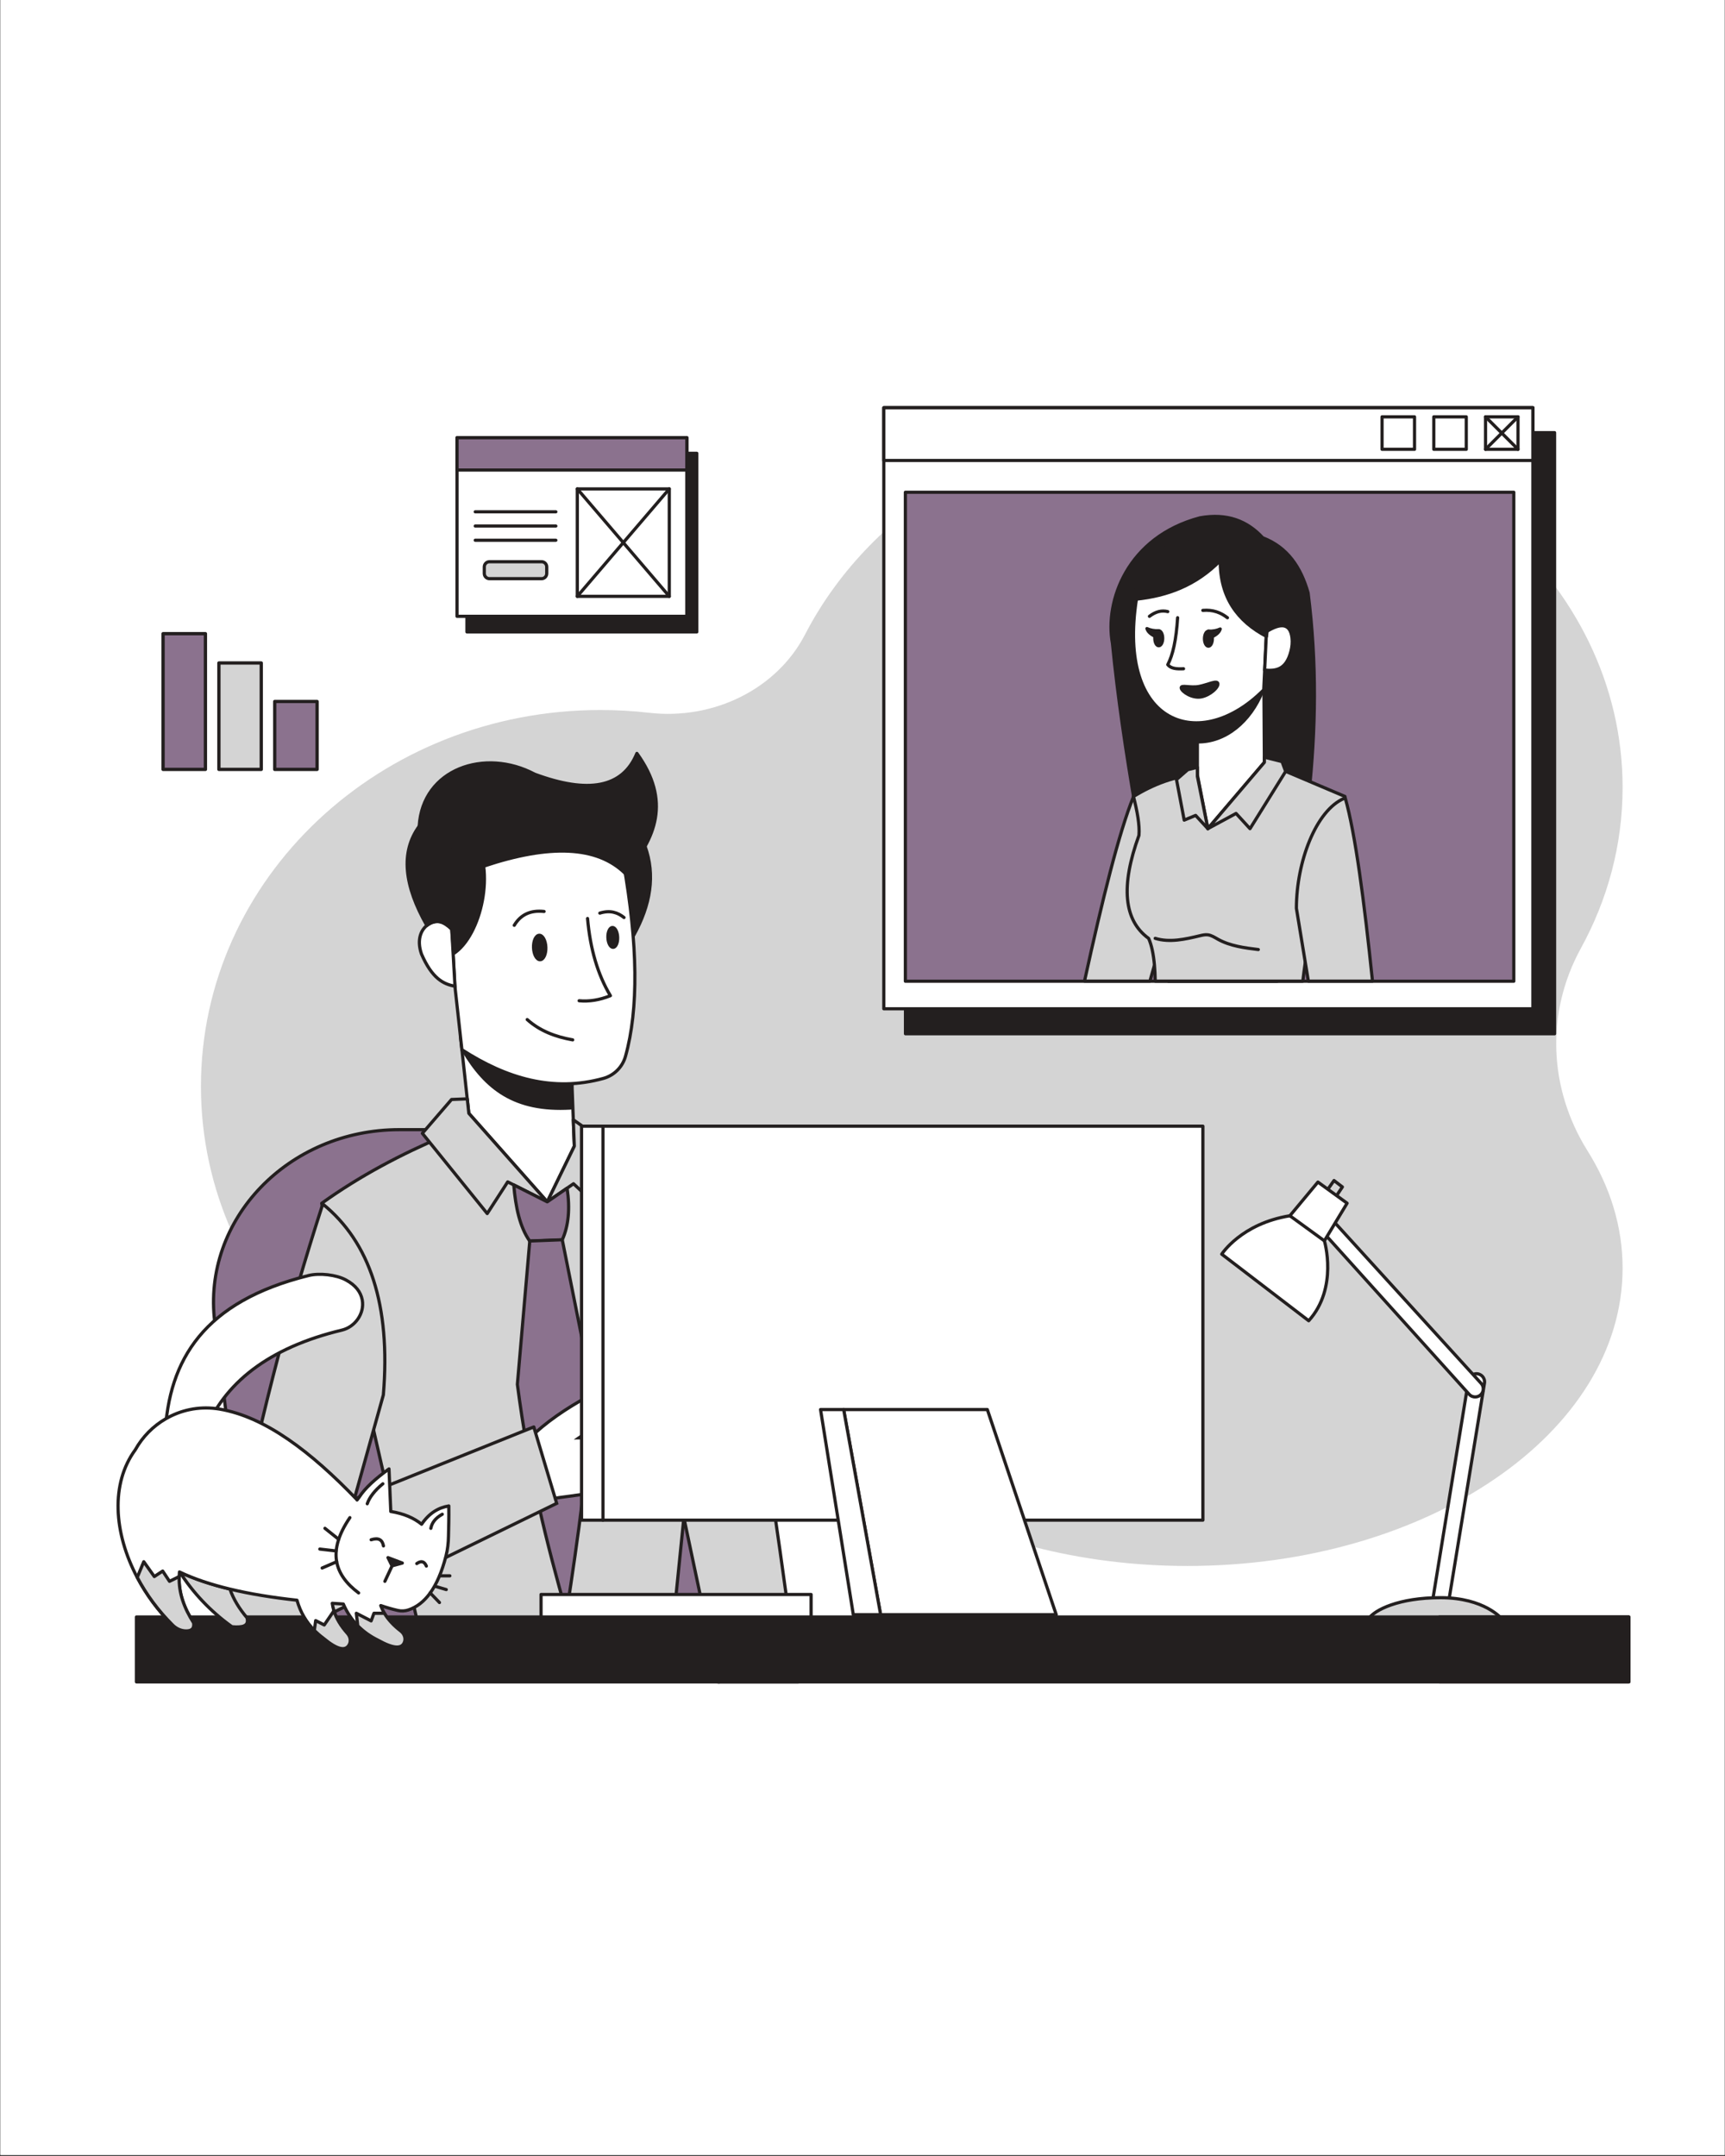 <svg version="1.0" preserveAspectRatio="xMidYMid meet" height="1350" viewBox="0 0 810 1012.5" zoomAndPan="magnify" width="1080" xmlns:xlink="http://www.w3.org/1999/xlink" xmlns="http://www.w3.org/2000/svg"><rect x="0" y="0" width="810" height="1012.5" fill="#333333" stroke="none"/><defs><clipPath id="949fc72002"><path clip-rule="nonzero" d="M 0.199 0 L 809.801 0 L 809.801 1012 L 0.199 1012 Z M 0.199 0"></path></clipPath></defs><g clip-path="url(#949fc72002)"><path fill-rule="nonzero" fill-opacity="1" d="M 0.199 0 L 809.801 0 L 809.801 1012 L 0.199 1012 Z M 0.199 0" fill="#ffffff"></path><path fill-rule="nonzero" fill-opacity="1" d="M 0.199 0 L 809.801 0 L 809.801 1012 L 0.199 1012 Z M 0.199 0" fill="#ffffff"></path></g><path fill-rule="nonzero" fill-opacity="1" d="M 761.918 595.543 C 761.918 672.793 670.43 735.406 557.578 735.406 C 506.633 735.406 460.039 722.648 424.254 701.539 C 392.828 683.008 354.652 676.961 318.039 683.691 C 306.352 685.84 294.277 686.965 281.922 686.965 C 178.332 686.965 94.355 607.824 94.355 510.199 C 94.355 412.578 178.332 333.438 281.922 333.438 C 289.676 333.438 297.316 333.879 304.824 334.742 C 335.289 338.234 364.879 323.434 378.039 297.945 C 409.477 237.059 479.648 194.672 561.168 194.672 C 672.043 194.672 761.918 273.07 761.918 369.781 C 761.918 396.84 754.883 422.469 742.32 445.344 C 725.742 475.527 727.113 511.176 745.469 540.48 C 756.059 557.379 761.918 575.992 761.918 595.543 Z M 761.918 595.543" fill="#d4d4d4"></path><path stroke-miterlimit="4" stroke-opacity="1" stroke-width="2" stroke="#231f1f" d="M 163.911 -34.572 C 163.911 -34.572 158.722 132.28 158.722 132.28 C 158.722 132.28 157.451 172.93 157.451 172.93 C 157.451 172.93 -122.461 150.407 -122.461 150.407 C -122.461 150.407 -135.142 132.282 -135.142 132.282 C -135.142 132.282 -158.23 -52.302 -158.23 -52.302 C -166.268 -116.543 -112.251 -172.929 -42.659 -172.931 C -42.659 -172.931 19.288 -172.929 19.288 -172.929 C 100.839 -172.929 166.27 -110.328 163.911 -34.572 Z M 163.911 -34.572" stroke-linejoin="round" fill-rule="nonzero" fill="#8b728e" fill-opacity="1" transform="matrix(0.75, -0, 0, 0.75, 219.521, 660.208)" stroke-linecap="round"></path><path stroke-miterlimit="4" stroke-opacity="1" stroke-width="2" stroke="#231f1f" d="M 47.154 152.391 C 47.154 152.391 -2.615 152.391 -2.615 152.391 C -2.615 152.391 -11.214 111.739 -11.214 111.739 C -11.214 111.739 -45.196 -48.938 -45.196 -48.938 C -47.155 -91.912 -31.027 -140.95 -4.976 -152.39 C 10.354 -106.428 25.954 -2.13 41.604 111.74 C 43.452 125.179 45.306 138.759 47.154 152.391 Z M 47.154 152.391" stroke-linejoin="round" fill-rule="nonzero" fill="#d4d4d4" fill-opacity="1" transform="matrix(0.75, -0, 0, 0.75, 339.4, 675.591)" stroke-linecap="round"></path><path stroke-miterlimit="4" stroke-opacity="1" stroke-width="2" stroke="#231f1f" d="M 123.557 -124.182 C 99.901 -137.493 76.803 -148.981 54.824 -156.868 C 54.824 -156.868 -47.111 -161.22 -47.111 -161.22 C -73.673 -149.931 -99.38 -136.475 -123.555 -119.12 C -123.555 -119.12 -60.926 154.778 -60.926 154.778 C 7.607 161.221 62.222 159.701 96.251 146.396 C 96.251 146.396 123.557 -124.182 123.557 -124.182 Z M 123.557 -124.182" stroke-linejoin="round" fill-rule="nonzero" fill="#d4d4d4" fill-opacity="1" transform="matrix(0.75, -0, 0, 0.75, 243.733, 654.429)" stroke-linecap="round"></path><path stroke-miterlimit="10" stroke-opacity="1" stroke-width="2" stroke="#231f1f" d="M -35.585 -51.25 C -35.585 -51.25 -30.489 -4.19 -30.489 -4.19 C -30.489 -4.19 18.627 51.25 18.627 51.25 C 18.627 51.25 35.582 16.401 35.582 16.401 C 35.582 16.401 33.827 -29.127 33.827 -29.127 C 33.827 -29.127 -35.585 -51.25 -35.585 -51.25 Z M -35.585 -51.25" stroke-linejoin="miter" fill-rule="nonzero" fill="#ffffff" fill-opacity="1" transform="matrix(0.75, -0, 0, 0.75, 243.005, 525.989)" stroke-linecap="butt"></path><path stroke-miterlimit="4" stroke-opacity="1" stroke-width="2" stroke="#231f1f" d="M 32.927 0.777 C 32.927 0.777 33.55 16.911 33.55 16.911 C -1.457 18.939 -19.5 4.669 -33.551 -18.938 C -10.745 -4.069 9.811 2.041 32.927 0.777 Z M 32.927 0.777" stroke-linejoin="round" fill-rule="nonzero" fill="#231f1f" fill-opacity="1" transform="matrix(0.75, -0, 0, 0.75, 242.77, 507.67)" stroke-linecap="round"></path><path stroke-miterlimit="4" stroke-opacity="1" stroke-width="2" stroke="#231f1f" d="M 39.112 28.586 C 39.112 28.586 14.336 16.071 14.336 16.071 C 14.336 16.071 1.515 35.908 1.515 35.908 C 1.515 35.908 -39.109 -14.33 -39.109 -14.33 C -39.109 -14.33 -20.821 -35.531 -20.821 -35.531 C -20.821 -35.531 -10.988 -35.91 -10.988 -35.91 C -10.988 -35.91 -10.004 -26.854 -10.004 -26.854 C -10.004 -26.854 39.112 28.586 39.112 28.586 Z M 39.112 28.586" stroke-linejoin="round" fill-rule="nonzero" fill="#d4d4d4" fill-opacity="1" transform="matrix(0.75, -0, 0, 0.75, 227.65, 542.981)" stroke-linecap="round"></path><path stroke-miterlimit="4" stroke-opacity="1" stroke-width="2" stroke="#231f1f" d="M -18.573 22.308 C -18.573 22.308 -2.126 10.966 -2.126 10.966 C -2.126 10.966 17.267 29.097 17.267 29.097 C 17.267 29.097 18.575 -14.472 18.575 -14.472 C 18.575 -14.472 -2.257 -29.096 -2.257 -29.096 C -2.257 -29.096 -1.618 -12.541 -1.618 -12.541 C -1.618 -12.541 -18.573 22.308 -18.573 22.308 Z M -18.573 22.308" stroke-linejoin="round" fill-rule="nonzero" fill="#d4d4d4" fill-opacity="1" transform="matrix(0.75, -0, 0, 0.75, 270.893, 547.682)" stroke-linecap="round"></path><path stroke-miterlimit="4" stroke-opacity="1" stroke-width="2" stroke="#231f1f" d="M 15.73 -15.571 C 17.656 -2.851 16.675 7.961 12.693 16.809 C 12.693 16.809 -7.656 17.593 -7.656 17.593 C -13.876 8.796 -16.506 -3.642 -17.656 -17.597 C -17.656 -17.597 3.311 -7.006 3.311 -7.006 C 3.311 -7.006 15.73 -15.571 15.73 -15.571 Z M 15.73 -15.571" stroke-linejoin="round" fill-rule="nonzero" fill="#8b728e" fill-opacity="1" transform="matrix(0.75, -0, 0, 0.75, 254.491, 569.659)" stroke-linecap="round"></path><path stroke-miterlimit="4" stroke-opacity="1" stroke-width="2" stroke="#231f1f" d="M 4.525 -116.851 C 4.525 -116.851 23.581 -21.568 23.581 -21.568 C 21.006 21.688 14.602 68.757 7.171 116.853 C -5.075 73.757 -16.471 28.697 -23.578 -26.305 C -23.578 -26.305 -15.824 -116.067 -15.824 -116.067 C -15.824 -116.067 4.525 -116.851 4.525 -116.851 Z M 4.525 -116.851" stroke-linejoin="round" fill-rule="nonzero" fill="#8b728e" fill-opacity="1" transform="matrix(0.75, -0, 0, 0.75, 260.626, 669.853)" stroke-linecap="round"></path><path stroke-miterlimit="4" stroke-opacity="1" stroke-width="2" stroke="#231f1f" d="M 51.199 -22.596 C 51.199 -22.596 15.63 104.963 15.63 104.963 C 4.464 142.115 -55.892 123.969 -44.72 86.822 C -28.447 1.386 -8.788 -73.962 13.278 -142.118 C 42.701 -118.186 55.891 -78.863 51.199 -22.596 Z M 51.199 -22.596" stroke-linejoin="round" fill-rule="nonzero" fill="#d4d4d4" fill-opacity="1" transform="matrix(0.75, -0, 0, 0.75, 141.61, 672.021)" stroke-linecap="round"></path><path fill-rule="nonzero" fill-opacity="1" d="M 216.996 492.32 C 216.996 492.32 231.617 506 231.617 506 C 231.617 506 258.043 515.18 258.043 515.18 C 258.043 515.18 269.719 524.078 269.102 516.676 C 268.91 514.43 270.035 497.375 270.035 497.375 C 270.035 497.375 216.996 492.32 216.996 492.32 Z M 216.996 492.32" fill="#231f1f"></path><path stroke-miterlimit="10" stroke-opacity="1" stroke-width="2" stroke="#231f1f" d="M -44.209 2.069 C -35.84 -10.269 -24.783 -21.197 -12.472 -31.466 C -10.799 -32.858 -8.807 -33.887 -6.656 -34.21 C -3.159 -34.735 -0.702 -33.344 0.892 -30.362 C 3.232 -25.992 2.153 -20.564 -1.317 -17.029 C -1.317 -17.029 -13.612 -4.491 -13.612 -4.491 C -6.923 -5.774 -0.71 -8.027 5.161 -10.978 C 12.739 -14.791 18.455 -21.517 21.368 -29.477 C 21.4 -29.558 21.427 -29.638 21.459 -29.718 C 24.192 -37.182 34.483 -37.902 38.209 -30.881 C 38.644 -30.063 39.048 -29.212 39.421 -28.329 C 44.208 -17.023 41.879 -3.953 34.188 5.615 C 27.849 13.503 19.366 20.364 7.604 25.669 C 7.604 25.669 -28.41 37.899 -28.41 37.899 C -28.41 37.899 -44.209 2.069 -44.209 2.069 Z M -44.209 2.069" stroke-linejoin="miter" fill-rule="nonzero" fill="#ffffff" fill-opacity="1" transform="matrix(0.736, 0.143, -0.143, 0.736, 281.191, 680.52)" stroke-linecap="butt"></path><path fill-rule="nonzero" fill-opacity="1" d="M 139.758 765.371 C 114.5 778.332 92.93 736.301 118.188 723.34 C 118.188 723.34 250.641 670.121 250.641 670.121 C 250.641 670.121 261.398 706.004 261.398 706.004 C 261.398 706.004 139.758 765.371 139.758 765.371 Z M 139.758 765.371" fill="#d4d4d4"></path><path stroke-miterlimit="10" stroke-opacity="1" stroke-width="2" stroke="#231f1f" d="M 48.879 -76.469 C 48.879 -76.469 72.095 -32.217 72.095 -32.217 C 72.095 -32.217 -72.093 76.469 -72.093 76.469" stroke-linejoin="miter" fill="none" transform="matrix(0.736, 0.143, -0.143, 0.736, 203.74, 719.405)" stroke-linecap="butt"></path><path stroke-miterlimit="4" stroke-opacity="1" stroke-width="2" stroke="#231f1f" d="M -16.428 -31.709 C -29.376 2.359 0.526 31.712 29.375 12.737" stroke-linejoin="round" fill="none" transform="matrix(0.736, 0.143, -0.143, 0.736, 119.962, 751.799)" stroke-linecap="round"></path><path stroke-miterlimit="4" stroke-opacity="1" stroke-width="2" stroke="#231f1f" d="M -63.783 41.239 C -63.783 41.239 63.785 -41.238 63.785 -41.238" stroke-linejoin="round" fill="none" transform="matrix(0.736, 0.143, -0.143, 0.736, 197.808, 691.349)" stroke-linecap="round"></path><path stroke-miterlimit="4" stroke-opacity="1" stroke-width="2" stroke="#231f1f" d="M 5.914 -66.317 C 6.258 -68.636 8.144 -70.418 10.478 -70.627 C 13.756 -70.924 16.445 -68.068 15.95 -64.811 C 15.95 -64.811 -6.29 70.928 -6.29 70.928 C -6.29 70.928 -16.446 70.928 -16.446 70.928 C -16.446 70.928 5.914 -66.317 5.914 -66.317 Z M 5.914 -66.317" stroke-linejoin="round" fill-rule="nonzero" fill="#ffffff" fill-opacity="1" transform="matrix(0.75, 0, 0, 0.75, 685.102, 698.12)" stroke-linecap="round"></path><path stroke-miterlimit="4" stroke-opacity="1" stroke-width="2" stroke="#231f1f" d="M 47.513 45.727 C 47.513 45.727 -44.163 -54.984 -44.163 -54.984 C -44.163 -54.984 -44.83 -53.879 -44.83 -53.879 C -44.83 -53.879 -49.275 -46.521 -49.275 -46.521 C -49.275 -46.521 39.993 52.538 39.993 52.538 C 42.198 54.982 46.111 54.716 47.961 51.991 C 49.274 50.052 49.092 47.462 47.513 45.727 Z M 47.513 45.727" stroke-linejoin="round" fill-rule="nonzero" fill="#ffffff" fill-opacity="1" transform="matrix(0.75, 0, 0, 0.75, 659.864, 615.378)" stroke-linecap="round"></path><path stroke-miterlimit="4" stroke-opacity="1" stroke-width="2" stroke="#231f1f" d="M -41.732 6.643 C -41.732 6.643 41.731 6.643 41.731 6.643 C 41.731 6.643 31.08 -6.645 3.29 -6.645 C -22.592 -6.645 -38.011 0.969 -41.732 6.643 Z M -41.732 6.643" stroke-linejoin="round" fill-rule="nonzero" fill="#d4d4d4" fill-opacity="1" transform="matrix(0.75, 0, 0, 0.75, 673.893, 755.286)" stroke-linecap="round"></path><path stroke-miterlimit="4" stroke-opacity="1" stroke-width="2" stroke="#231f1f" d="M 0.628 5.192 C 0.628 5.192 4.87 -1.171 4.87 -1.171 C 4.87 -1.171 -0.367 -5.194 -0.367 -5.194 C -0.367 -5.194 -4.874 1.21 -4.874 1.21 C -4.874 1.21 0.628 5.192 0.628 5.192 Z M 0.628 5.192" stroke-linejoin="round" fill-rule="nonzero" fill="#d4d4d4" fill-opacity="1" transform="matrix(0.75, 0, 0, 0.75, 626.681, 558.296)" stroke-linecap="round"></path><path stroke-miterlimit="4" stroke-opacity="1" stroke-width="2" stroke="#231f1f" d="M 39.246 -30.172 C 39.246 -30.172 20.977 -43.413 20.977 -43.413 C 20.977 -43.413 3.432 -22.319 3.432 -22.319 C -26.984 -17.416 -39.246 1.719 -39.246 1.719 C -39.246 1.719 15.208 43.416 15.208 43.416 C 33.848 22.813 25.021 -6.624 25.021 -6.624 C 25.021 -6.624 39.246 -30.172 39.246 -30.172 Z M 39.246 -30.172" stroke-linejoin="round" fill-rule="nonzero" fill="#ffffff" fill-opacity="1" transform="matrix(0.75, 0, 0, 0.75, 603.119, 587.684)" stroke-linecap="round"></path><path stroke-miterlimit="4" stroke-opacity="1" stroke-width="2" stroke="#231f1f" d="M -10.794 -7.852 C -10.794 -7.852 10.794 7.848 10.794 7.848" stroke-linejoin="round" fill="none" transform="matrix(0.75, 0, 0, 0.75, 613.783, 576.836)" stroke-linecap="round"></path><path stroke-miterlimit="4" stroke-opacity="1" stroke-width="2" stroke="#231f1f" d="M 84.541 8.454 C 84.541 8.454 -84.542 8.454 -84.542 8.454 C -84.542 8.454 -84.542 -8.45 -84.542 -8.45 C -84.542 -8.45 84.541 -8.45 84.541 -8.45 C 84.541 -8.45 84.541 8.454 84.541 8.454 Z M 84.541 8.454" stroke-linejoin="round" fill-rule="nonzero" fill="#ffffff" fill-opacity="1" transform="matrix(0.75, 0, 0, 0.75, 317.461, 755.143)" stroke-linecap="round"></path><path stroke-miterlimit="4" stroke-opacity="1" stroke-width="2" stroke="#231f1f" d="M -187.844 123.341 C -187.844 123.341 187.847 123.341 187.847 123.341 C 187.847 123.341 187.847 -123.338 187.847 -123.338 C 187.847 -123.338 -187.844 -123.338 -187.844 -123.338 C -187.844 -123.338 -187.844 123.341 -187.844 123.341 Z M -187.844 123.341" stroke-linejoin="round" fill-rule="nonzero" fill="#ffffff" fill-opacity="1" transform="matrix(0.75, 0, 0, 0.75, 423.946, 621.38)" stroke-linecap="round"></path><path stroke-miterlimit="4" stroke-opacity="1" stroke-width="2" stroke="#231f1f" d="M 6.708 -123.34 C 6.708 -123.34 -6.705 -123.34 -6.705 -123.34 C -6.705 -123.34 -6.705 123.34 -6.705 123.34 C -6.705 123.34 6.708 123.34 6.708 123.34 C 6.708 123.34 6.708 -123.34 6.708 -123.34 Z M 6.708 -123.34" stroke-linejoin="round" fill-rule="nonzero" fill="#ffffff" fill-opacity="1" transform="matrix(0.75, 0, 0, 0.75, 278.104, 621.381)" stroke-linecap="round"></path><path stroke-miterlimit="4" stroke-opacity="1" stroke-width="2" stroke="#231f1f" d="M -66.561 -64.243 C -66.561 -64.243 23.415 -64.243 23.415 -64.243 C 23.415 -64.243 66.562 64.242 66.562 64.242 C 66.562 64.242 -43.409 64.242 -43.409 64.242 C -43.409 64.242 -66.561 -64.243 -66.561 -64.243 Z M -66.561 -64.243" stroke-linejoin="round" fill-rule="nonzero" fill="#ffffff" fill-opacity="1" transform="matrix(0.75, 0, 0, 0.75, 446.053, 710.131)" stroke-linecap="round"></path><path stroke-miterlimit="4" stroke-opacity="1" stroke-width="2" stroke="#231f1f" d="M -4.339 -64.243 C -4.339 -64.243 -18.81 -64.243 -18.81 -64.243 C -18.81 -64.243 1.71 64.242 1.71 64.242 C 1.71 64.242 18.813 64.242 18.813 64.242 C 18.813 64.242 -4.339 -64.243 -4.339 -64.243 Z M -4.339 -64.243" stroke-linejoin="round" fill-rule="nonzero" fill="#ffffff" fill-opacity="1" transform="matrix(0.75, 0, 0, 0.75, 399.409, 710.131)" stroke-linecap="round"></path><path stroke-miterlimit="4" stroke-opacity="1" stroke-width="2" stroke="#231f1f" d="M -467.217 20.319 C -467.217 20.319 467.218 20.319 467.218 20.319 C 467.218 20.319 467.218 -20.321 467.218 -20.321 C 467.218 -20.321 -467.217 -20.321 -467.217 -20.321 C -467.217 -20.321 -467.217 20.319 -467.217 20.319 Z M -467.217 20.319" stroke-linejoin="round" fill-rule="nonzero" fill="#231f1f" fill-opacity="1" transform="matrix(0.75, 0, 0, 0.75, 414.478, 774.604)" stroke-linecap="round"></path><path stroke-miterlimit="4" stroke-opacity="1" stroke-width="2" stroke="#231f1f" d="M 59.239 20.322 C 59.239 20.322 -59.241 20.322 -59.241 20.322 C -59.241 20.322 -59.241 -20.323 -59.241 -20.323 C -59.241 -20.323 59.239 -20.323 59.239 -20.323 C 59.239 -20.323 59.239 20.322 59.239 20.322 Z M 59.239 20.322" stroke-linejoin="round" fill-rule="nonzero" fill="#231f1f" fill-opacity="1" transform="matrix(0.75, 0, 0, 0.75, 720.311, 774.602)" stroke-linecap="round"></path><path stroke-miterlimit="4" stroke-opacity="1" stroke-width="2" stroke="#231f1f" d="M -38.241 50.099 C -26.019 18.031 2.637 -4.092 48.249 -15.027 C 56.498 -17.007 62.501 -25.521 60.97 -33.864 C 60.058 -38.814 56.901 -43.082 50.726 -46.433 C 44.682 -49.716 34.135 -50.874 27.46 -49.222 C -37.923 -33.026 -60.358 3.241 -62.503 50.879 C -62.503 50.879 -38.241 50.099 -38.241 50.099 Z M -38.241 50.099" stroke-linejoin="round" fill-rule="nonzero" fill="#ffffff" fill-opacity="1" transform="matrix(0.75, -0, 0, 0.75, 124.379, 635.915)" stroke-linecap="round"></path><path stroke-miterlimit="4" stroke-opacity="1" stroke-width="2" stroke="#231f1f" d="M -5.832 -2.235 C -2.211 -0.104 1.692 1.699 5.835 3.22 C 5.355 1.105 5.131 -1.037 5.131 -3.22 C 5.131 -3.22 -5.832 -2.235 -5.832 -2.235 Z M -5.832 -2.235" stroke-linejoin="round" fill-rule="nonzero" fill="#ffffff" fill-opacity="1" transform="matrix(0.75, 0, 0, 0.75, 173.587, 748.91)" stroke-linecap="round"></path><path stroke-miterlimit="4" stroke-opacity="1" stroke-width="2" stroke="#231f1f" d="M -21.772 -17.373 C -13.679 -4.59 -2.559 7.28 10.849 16.853 C 17.05 17.374 21.771 16.738 20.275 11.256 C 15.486 5.602 11.776 -0.359 9.593 -6.748 C -2.262 -9.593 -12.793 -13.1 -21.772 -17.373 Z M -21.772 -17.373" stroke-linejoin="round" fill-rule="nonzero" fill="#d4d4d4" fill-opacity="1" transform="matrix(0.75, 0, 0, 0.75, 100.778, 751.308)" stroke-linecap="round"></path><path stroke-miterlimit="4" stroke-opacity="1" stroke-width="2" stroke="#231f1f" d="M -0.203 -0.318 C -0.203 -0.318 -0.005 0.218 -0.005 0.218 C 0.063 0.26 0.136 0.291 0.203 0.317 C 0.063 0.104 -0.078 -0.105 -0.203 -0.318 Z M -0.203 -0.318" stroke-linejoin="round" fill-rule="nonzero" fill="#ffffff" fill-opacity="1" transform="matrix(0.75, 0, 0, 0.75, 84.305, 738.047)" stroke-linecap="round"></path><path stroke-miterlimit="4" stroke-opacity="1" stroke-width="2" stroke="#231f1f" d="M 105.631 4.792 C 105.558 8.929 105.115 13.061 104.093 17.068 C 98.961 37.183 90.79 47.526 80.509 50.971 C 78.398 51.669 76.116 51.783 73.948 51.288 C 70.264 50.444 66.71 49.433 63.318 48.24 C 63.318 48.24 63.214 48.24 63.214 48.24 C 63.818 49.882 64.589 51.486 65.527 53.081 C 67.825 56.932 71.197 60.663 75.85 64.227 C 78.19 66.02 79.19 69.25 77.804 71.845 C 76.022 75.196 71.369 75.436 61.447 69.897 C 56.674 67.546 52.443 64.561 48.842 60.882 C 45.148 57.119 42.11 52.602 39.791 47.255 C 37.451 47.12 35.148 46.979 32.865 46.807 C 33.069 48.376 33.428 49.97 33.928 51.565 C 35.377 56.213 38.128 60.923 42.443 65.744 C 44.413 67.922 44.804 71.283 42.959 73.591 C 40.583 76.546 35.971 75.915 27.259 68.646 C 25.247 67.14 23.376 65.514 21.657 63.769 C 21.657 63.769 21.657 63.758 21.657 63.758 C 16.602 58.584 12.882 52.367 10.776 44.879 C -4.559 43.217 -18.644 40.934 -31.218 37.896 C -43.073 35.051 -53.604 31.539 -62.583 27.277 C -62.609 27.251 -62.609 27.24 -62.619 27.23 C -62.619 27.23 -62.598 27.277 -62.598 27.277 C -62.598 27.277 -62.791 27.172 -62.791 27.172 C -62.791 27.172 -62.791 27.183 -62.791 27.183 C -62.895 28.157 -62.963 29.111 -63 30.075 C -63.401 40.247 -59.899 49.845 -53.959 59.1 C -53.443 62.851 -55.392 64.102 -58.549 64.139 C -61.749 64.159 -64.787 62.763 -67.048 60.512 C -76.152 51.44 -83.645 41.231 -89.263 30.575 C -104.035 2.66 -105.953 -28.24 -90.466 -49.308 C -85.881 -57.531 -79.216 -64.216 -71.301 -68.781 C -62.082 -74.117 -51.16 -76.545 -39.9 -75.128 C -39.186 -75.045 -38.467 -74.941 -37.753 -74.815 C -9.02 -69.964 19.64 -47.943 48.258 -18.157 C 48.258 -18.157 48.373 -17.892 48.373 -17.892 C 48.373 -17.892 48.384 -17.871 48.384 -17.871 C 48.816 -18.465 49.264 -19.064 49.723 -19.648 C 53.532 -25.578 60.218 -31.44 68.383 -37.359 C 68.383 -37.359 69.509 -10.69 69.509 -10.69 C 77.778 -9.361 84.031 -6.573 88.81 -2.707 C 93.51 -9.653 99.299 -13.103 105.834 -14.166 C 105.948 -5.839 105.75 -1.665 105.631 4.792 Z M 105.631 4.792" stroke-linejoin="round" fill-rule="nonzero" fill="#ffffff" fill-opacity="1" transform="matrix(0.75, 0, 0, 0.75, 131.371, 717.842)" stroke-linecap="round"></path><path stroke-miterlimit="4" stroke-opacity="1" stroke-width="2" stroke="#231f1f" d="M 210.98 111.107 C 210.98 111.107 217.389 111.107 217.389 111.107" stroke-linejoin="round" fill="none" transform="matrix(0.75, 0, 0, 0.75, 48.199, 656.711)" stroke-linecap="round"></path><path stroke-miterlimit="4" stroke-opacity="1" stroke-width="2" stroke="#231f1f" d="M -3.219 -0.948 C -3.219 -0.948 3.221 0.949 3.221 0.949" stroke-linejoin="round" fill="none" transform="matrix(0.75, 0, 0, 0.75, 207.136, 745.785)" stroke-linecap="round"></path><path stroke-miterlimit="4" stroke-opacity="1" stroke-width="2" stroke="#231f1f" d="M -2.909 -3.016 C -2.909 -3.016 2.912 3.018 2.912 3.018" stroke-linejoin="round" fill="none" transform="matrix(0.75, 0, 0, 0.75, 204.173, 750.316)" stroke-linecap="round"></path><path stroke-miterlimit="4" stroke-opacity="1" stroke-width="2" stroke="#231f1f" d="M 4.423 -23.57 C -9.887 -2.601 -5.327 12.219 9.884 23.568" stroke-linejoin="round" fill="none" transform="matrix(0.75, 0, 0, 0.75, 160.974, 730.388)" stroke-linecap="round"></path><path stroke-miterlimit="4" stroke-opacity="1" stroke-width="2" stroke="#231f1f" d="M -4.309 -3.442 C -4.309 -3.442 4.31 3.442 4.31 3.442" stroke-linejoin="round" fill="none" transform="matrix(0.75, 0, 0, 0.75, 155.816, 720.318)" stroke-linecap="round"></path><path stroke-miterlimit="4" stroke-opacity="1" stroke-width="2" stroke="#231f1f" d="M -5.089 -0.588 C -5.089 -0.588 5.088 0.584 5.088 0.584" stroke-linejoin="round" fill="none" transform="matrix(0.75, 0, 0, 0.75, 153.986, 727.917)" stroke-linecap="round"></path><path stroke-miterlimit="4" stroke-opacity="1" stroke-width="2" stroke="#231f1f" d="M -4.554 1.964 C -4.554 1.964 4.554 -1.965 4.554 -1.965" stroke-linejoin="round" fill="none" transform="matrix(0.75, 0, 0, 0.75, 154.684, 734.895)" stroke-linecap="round"></path><path stroke-miterlimit="4" stroke-opacity="1" stroke-width="2" stroke="#231f1f" d="M -3.861 -1.165 C 0.823 -2.676 3.179 -1.108 3.861 2.681" stroke-linejoin="round" fill="none" transform="matrix(0.75, 0, 0, 0.75, 177.168, 723.979)" stroke-linecap="round"></path><path stroke-miterlimit="4" stroke-opacity="1" stroke-width="2" stroke="#231f1f" d="M -3.001 0.195 C -0.25 -1.759 1.751 -1.238 3.002 1.758" stroke-linejoin="round" fill="none" transform="matrix(0.75, 0, 0, 0.75, 197.953, 734.143)" stroke-linecap="round"></path><path stroke-miterlimit="4" stroke-opacity="1" stroke-width="2" stroke="#231f1f" d="M -4.491 -2.584 C -4.491 -2.584 4.492 0.829 4.492 0.829 C 4.492 0.829 -1.954 2.585 -1.954 2.585 C -1.954 2.585 -4.491 -2.584 -4.491 -2.584 Z M -4.491 -2.584" stroke-linejoin="round" fill-rule="nonzero" fill="#231f1f" fill-opacity="1" transform="matrix(0.75, 0, 0, 0.75, 185.55, 733.421)" stroke-linecap="round"></path><path stroke-miterlimit="4" stroke-opacity="1" stroke-width="2" stroke="#231f1f" d="M 2.099 -4.489 C 2.099 -4.489 -2.096 4.49 -2.096 4.49" stroke-linejoin="round" fill-rule="nonzero" fill="#231f1f" fill-opacity="1" transform="matrix(0.75, 0, 0, 0.75, 182.294, 739.259)" stroke-linecap="round"></path><path stroke-miterlimit="4" stroke-opacity="1" stroke-width="2" stroke="#231f1f" d="M 9.728 9.546 C 7.352 12.506 2.74 11.875 -5.978 4.606 C -7.984 3.1 -9.855 1.474 -11.574 -0.271 C -11.574 -0.271 -11.574 -0.282 -11.574 -0.282 C -11.574 -0.282 -10.735 -6.384 -10.735 -6.384 C -10.735 -6.384 -5.368 -3.643 -5.368 -3.643 C -5.368 -3.643 0.677 -12.507 0.677 -12.507 C 0.677 -12.507 0.697 -12.475 0.697 -12.475 C 2.146 -7.827 4.897 -3.111 9.212 1.704 C 11.182 3.882 11.573 7.243 9.728 9.546 Z M 9.728 9.546" stroke-linejoin="round" fill-rule="nonzero" fill="#d4d4d4" fill-opacity="1" transform="matrix(0.75, 0, 0, 0.75, 156.282, 765.848)" stroke-linecap="round"></path><path stroke-miterlimit="4" stroke-opacity="1" stroke-width="2" stroke="#231f1f" d="M 14.224 7.594 C 12.442 10.939 7.789 11.184 -2.133 5.639 C -6.906 3.289 -11.137 0.309 -14.738 -3.375 C -14.738 -3.375 -15.608 -11.181 -15.608 -11.181 C -15.608 -11.181 -6.343 -6.403 -6.343 -6.403 C -6.343 -6.403 -4.577 -11.181 -4.577 -11.181 C -4.577 -11.181 1.937 -11.181 1.937 -11.181 C 1.937 -11.181 1.947 -11.171 1.947 -11.171 C 4.245 -7.32 7.617 -3.589 12.27 -0.025 C 14.61 1.768 15.61 4.999 14.224 7.594 Z M 14.224 7.594" stroke-linejoin="round" fill-rule="nonzero" fill="#d4d4d4" fill-opacity="1" transform="matrix(0.75, 0, 0, 0.75, 179.032, 766.007)" stroke-linecap="round"></path><path stroke-miterlimit="4" stroke-opacity="1" stroke-width="2" stroke="#231f1f" d="M 12.804 21.668 C 9.604 21.688 6.566 20.292 4.305 18.041 C -4.799 8.969 -12.292 -1.24 -17.91 -11.896 C -17.91 -11.896 -13.829 -21.687 -13.829 -21.687 C -13.829 -21.687 -7.232 -12.396 -7.232 -12.396 C -7.232 -12.396 -1.99 -15.841 -1.99 -15.841 C -1.99 -15.841 2.288 -9.405 2.288 -9.405 C 2.288 -9.405 8.353 -12.396 8.353 -12.396 C 7.952 -2.224 11.454 7.374 17.394 16.629 C 17.91 20.38 15.961 21.631 12.804 21.668 Z M 12.804 21.668" stroke-linejoin="round" fill-rule="nonzero" fill="#d4d4d4" fill-opacity="1" transform="matrix(0.75, 0, 0, 0.75, 77.883, 749.679)" stroke-linecap="round"></path><path stroke-miterlimit="4" stroke-opacity="1" stroke-width="2" stroke="#231f1f" d="M 4.88 -6.245 C -0.195 -2.082 -3.452 2.082 -4.88 6.245" stroke-linejoin="round" fill-rule="nonzero" fill="#d4d4d4" fill-opacity="1" transform="matrix(0.75, 0, 0, 0.75, 176.111, 701.502)" stroke-linecap="round"></path><path stroke-miterlimit="4" stroke-opacity="1" stroke-width="2" stroke="#231f1f" d="M -3.586 4.408 C -2.966 1.151 -1.012 -1.866 3.585 -4.409" stroke-linejoin="round" fill-rule="nonzero" fill="#ffffff" fill-opacity="1" transform="matrix(0.75, 0, 0, 0.75, 204.997, 714.43)" stroke-linecap="round"></path><path stroke-miterlimit="4" stroke-opacity="1" stroke-width="2" stroke="#231f1f" d="M 5.846 -27.955 C 12.383 -9.909 9.359 8.767 -1.321 27.952 C -1.321 27.952 -12.383 -24.403 -12.383 -24.403 C -12.383 -24.403 5.846 -27.955 5.846 -27.955 Z M 5.846 -27.955" stroke-linejoin="round" fill-rule="nonzero" fill="#231f1f" fill-opacity="1" transform="matrix(0.75, -0, 0, 0.75, 298.488, 418.374)" stroke-linecap="round"></path><path stroke-miterlimit="10" stroke-opacity="1" stroke-width="2" stroke="#231f1f" d="M -56.504 -9.383 C -56.504 -9.383 -54.659 24.91 -54.659 24.91 C -54.659 24.91 -50.135 66.014 -50.135 66.014 C -22.15 84.105 7.046 92.67 38.432 83.987 C 45.155 82.127 50.403 76.865 52.285 70.153 C 60.558 40.556 60.057 0.005 51.022 -51.188 C 25.072 -92.67 -28.632 -88.007 -60.559 -51.712 C -60.559 -51.712 -56.504 -9.383 -56.504 -9.383 Z M -56.504 -9.383" stroke-linejoin="miter" fill-rule="nonzero" fill="#ffffff" fill-opacity="1" transform="matrix(0.75, -0, 0, 0.75, 254.495, 443.455)" stroke-linecap="butt"></path><path stroke-miterlimit="10" stroke-opacity="1" stroke-width="2" stroke="#231f1f" d="M 11.668 -12.419 C 4.572 -23.201 -13.657 -15.241 -7.307 3.05 C -0.707 18.287 6.416 21.993 13.659 23.198 C 13.659 23.198 11.668 -12.419 11.668 -12.419 Z M 11.668 -12.419" stroke-linejoin="miter" fill-rule="nonzero" fill="#ffffff" fill-opacity="1" transform="matrix(0.75, -0, 0, 0.75, 203.391, 445.737)" stroke-linecap="butt"></path><path stroke-miterlimit="4" stroke-opacity="1" stroke-width="2" stroke="#231f1f" d="M 15.742 -33.02 C 29.997 -12.805 20.727 28.501 3.472 39.884 C 3.472 39.884 2.276 24.726 2.276 24.726 C -2.377 20.239 -7.312 17.627 -13.315 22.322 C -27.449 -2.499 -30 -23.552 -18.07 -39.887 C -18.07 -39.887 15.742 -33.02 15.742 -33.02 Z M 15.742 -33.02" stroke-linejoin="round" fill-rule="nonzero" fill="#231f1f" fill-opacity="1" transform="matrix(0.75, -0, 0, 0.75, 210.429, 417.891)" stroke-linecap="round"></path><path stroke-miterlimit="4" stroke-opacity="1" stroke-width="2" stroke="#231f1f" d="M 57.439 -35.826 C 78.847 -6.158 69.282 17.54 50.197 39.403 C 32.664 22.054 2.796 20.977 -38.299 34.708 C -38.299 34.708 -78.847 9.743 -78.847 9.743 C -76.722 -26.15 -37.686 -39.402 -6.605 -22.817 C 26.754 -10.432 48.567 -14.119 57.439 -35.826 Z M 57.439 -35.826" stroke-linejoin="round" fill-rule="nonzero" fill="#231f1f" fill-opacity="1" transform="matrix(0.75, -0, 0, 0.75, 255.984, 380.686)" stroke-linecap="round"></path><path stroke-miterlimit="4" stroke-opacity="1" stroke-width="2" stroke="#231f1f" d="M -4.518 -26.031 C -2.853 -6.886 1.924 9.216 9.78 22.291 C 2.797 25.104 -3.691 26.031 -9.782 25.462" stroke-linejoin="round" fill="none" transform="matrix(0.75, -0, 0, 0.75, 279.284, 450.877)" stroke-linecap="round"></path><path stroke-miterlimit="4" stroke-opacity="1" stroke-width="2" stroke="#231f1f" d="M 9.329 -3.865 C 0.892 -4.804 -5.33 -1.913 -9.333 4.803" stroke-linejoin="round" fill="none" transform="matrix(0.75, -0, 0, 0.75, 248.48, 430.945)" stroke-linecap="round"></path><path stroke-miterlimit="4" stroke-opacity="1" stroke-width="2" stroke="#231f1f" d="M 7.566 2.386 C 3.622 -0.757 -1.068 -2.389 -7.566 -0.368" stroke-linejoin="round" fill="none" transform="matrix(0.75, -0, 0, 0.75, 287.336, 429.099)" stroke-linecap="round"></path><path stroke-miterlimit="4" stroke-opacity="1" stroke-width="2" stroke="#231f1f" d="M -3.849 0.151 C -3.687 4.372 -1.833 7.728 0.293 7.645 C 2.425 7.562 4.014 4.071 3.853 -0.15 C 3.687 -4.371 1.832 -7.727 -0.294 -7.644 C -2.42 -7.561 -4.015 -4.075 -3.849 0.151 Z M -3.849 0.151" stroke-linejoin="round" fill-rule="nonzero" fill="#231f1f" fill-opacity="1" transform="matrix(0.75, -0, 0, 0.75, 253.42, 444.965)" stroke-linecap="round"></path><path stroke-miterlimit="4" stroke-opacity="1" stroke-width="2" stroke="#231f1f" d="M -3.047 0.116 C -2.912 3.55 -1.443 6.276 0.24 6.214 C 1.923 6.146 3.179 3.312 3.049 -0.117 C 2.914 -3.551 1.445 -6.277 -0.238 -6.214 C -1.921 -6.147 -3.177 -3.312 -3.047 0.116 Z M -3.047 0.116" stroke-linejoin="round" fill-rule="nonzero" fill="#231f1f" fill-opacity="1" transform="matrix(0.75, -0, 0, 0.75, 287.738, 440.229)" stroke-linecap="round"></path><path stroke-miterlimit="4" stroke-opacity="1" stroke-width="2" stroke="#231f1f" d="M 14.234 6.356 C 3.453 4.463 -6.333 0.762 -14.237 -6.357" stroke-linejoin="round" fill="none" transform="matrix(0.75, -0, 0, 0.75, 258.24, 483.573)" stroke-linecap="round"></path><path stroke-miterlimit="4" stroke-opacity="1" stroke-width="2" stroke="#231f1f" d="M 203.194 188.196 C 203.194 188.196 -203.194 188.196 -203.194 188.196 C -203.194 188.196 -203.194 -188.198 -203.194 -188.198 C -203.194 -188.198 203.194 -188.198 203.194 -188.198 C 203.194 -188.198 203.194 188.196 203.194 188.196 Z M 203.194 188.196" stroke-linejoin="round" fill-rule="nonzero" fill="#231f1f" fill-opacity="1" transform="matrix(0.75, 0, 0, 0.75, 577.578, 344.329)" stroke-linecap="round"></path><path stroke-miterlimit="4" stroke-opacity="1" stroke-width="2" stroke="#231f1f" d="M 203.193 188.197 C 203.193 188.197 -203.195 188.197 -203.195 188.197 C -203.195 188.197 -203.195 -188.197 -203.195 -188.197 C -203.195 -188.197 203.193 -188.197 203.193 -188.197 C 203.193 -188.197 203.193 188.197 203.193 188.197 Z M 203.193 188.197" stroke-linejoin="round" fill-rule="nonzero" fill="#ffffff" fill-opacity="1" transform="matrix(0.75, 0, 0, 0.75, 567.407, 332.594)" stroke-linecap="round"></path><path stroke-miterlimit="4" stroke-opacity="1" stroke-width="2" stroke="#231f1f" d="M 190.458 153.084 C 190.458 153.084 -190.459 153.084 -190.459 153.084 C -190.459 153.084 -190.459 -153.083 -190.459 -153.083 C -190.459 -153.083 190.458 -153.083 190.458 -153.083 C 190.458 -153.083 190.458 153.084 190.458 153.084 Z M 190.458 153.084" stroke-linejoin="round" fill-rule="nonzero" fill="#8b728e" fill-opacity="1" transform="matrix(0.75, 0, 0, 0.75, 567.977, 345.99)" stroke-linecap="round"></path><path stroke-miterlimit="4" stroke-opacity="1" stroke-width="2" stroke="#231f1f" d="M 38.704 146.61 C 38.704 146.61 -29.476 146.61 -29.476 146.61 C -43.774 74.512 -57.823 2.57 -64.467 -65.01 C -69.303 -91.2 -55.217 -131.481 -9.664 -143.539 C 7.334 -146.608 19.934 -141.558 29.606 -131.059 C 45.124 -125.118 53.477 -112.57 58.026 -96.521 C 69.308 -7.518 54.456 69.739 38.704 146.61 Z M 38.704 146.61" stroke-linejoin="round" fill-rule="nonzero" fill="#231f1f" fill-opacity="1" transform="matrix(0.75, 0, 0, 0.75, 570.717, 350.839)" stroke-linecap="round"></path><path stroke-miterlimit="4" stroke-opacity="1" stroke-width="2" stroke="#231f1f" d="M 25.002 14.255 C 25.002 14.255 15.502 47.787 15.502 47.787 C 15.502 47.787 12.642 57.865 12.642 57.865 C 12.642 57.865 -28.311 57.865 -28.311 57.865 C -17.191 7.043 -6.66 -35.624 2.392 -57.713 C 2.402 -57.755 2.418 -57.786 2.428 -57.823 C 2.439 -57.833 2.439 -57.854 2.449 -57.864 C 2.459 -57.854 2.47 -57.854 2.48 -57.854 C 19.619 -48.855 28.311 -14.827 25.002 14.255 Z M 25.002 14.255" stroke-linejoin="round" fill-rule="nonzero" fill="#d4d4d4" fill-opacity="1" transform="matrix(0.75, 0, 0, 0.75, 530.481, 417.365)" stroke-linecap="round"></path><path stroke-miterlimit="4" stroke-opacity="1" stroke-width="2" stroke="#231f1f" d="M 70.27 -47.136 C 70.139 -46.745 70.009 -46.344 69.879 -45.953 C 58.55 -11.592 50.327 22.607 45.46 56.655 C 44.892 60.615 44.361 64.565 43.892 68.515 C 43.892 68.515 -48.503 68.515 -48.503 68.515 C -48.56 64.945 -48.721 61.574 -48.998 58.437 C -49.602 51.663 -50.748 45.983 -52.64 41.746 C -68.189 30.486 -70.269 9.027 -58.69 -22.775 C -58.169 -29.283 -59.758 -37.814 -62.108 -47.063 C -62.119 -47.084 -62.119 -47.115 -62.129 -47.136 C -62.108 -47.146 -62.087 -47.157 -62.072 -47.173 C -62.051 -47.183 -62.041 -47.193 -62.02 -47.204 C -49.342 -54.885 -36.148 -59.934 -22.12 -60.815 C -22.12 -60.815 -10.442 -49.366 -10.442 -49.366 C -10.442 -49.366 19.838 -68.516 19.838 -68.516 C 19.838 -68.516 70.27 -47.136 70.27 -47.136 Z M 70.27 -47.136" stroke-linejoin="round" fill-rule="nonzero" fill="#d4d4d4" fill-opacity="1" transform="matrix(0.75, 0, 0, 0.75, 578.832, 409.381)" stroke-linecap="round"></path><path stroke-miterlimit="4" stroke-opacity="1" stroke-width="2" stroke="#231f1f" d="M -20.98 -24.452 C -20.98 -24.452 -20.98 10.946 -20.98 10.946 C -20.98 10.946 -14.424 44.786 -14.424 44.786 C -14.424 44.786 20.978 3.25 20.978 3.25 C 20.978 3.25 20.692 -44.784 20.692 -44.784 C 20.692 -44.784 -20.98 -24.452 -20.98 -24.452 Z M -20.98 -24.452" stroke-linejoin="round" fill-rule="nonzero" fill="#ffffff" fill-opacity="1" transform="matrix(0.75, 0, 0, 0.75, 577.977, 355.584)" stroke-linecap="round"></path><path stroke-miterlimit="4" stroke-opacity="1" stroke-width="2" stroke="#231f1f" d="M -20.448 3.879 C -20.448 3.879 -20.448 15.844 -20.448 15.844 C -3.153 16.13 12.652 3.426 20.447 -16.131 C 8.624 -5.448 -7.176 3.264 -20.448 3.879 Z M -20.448 3.879" stroke-linejoin="round" fill-rule="nonzero" fill="#231f1f" fill-opacity="1" transform="matrix(0.75, 0, 0, 0.75, 577.578, 336.529)" stroke-linecap="round"></path><path stroke-miterlimit="4" stroke-opacity="1" stroke-width="2" stroke="#231f1f" d="M -34.551 -26.615 C -46.895 52.564 5.443 70.219 45.166 30.204 C 45.166 30.204 46.896 -6.262 46.896 -6.262 C 46.896 -6.262 46.896 -30.544 46.896 -30.544 C 30.935 -70.22 -25.666 -60.643 -34.551 -26.615 Z M -34.551 -26.615" stroke-linejoin="round" fill-rule="nonzero" fill="#ffffff" fill-opacity="1" transform="matrix(0.75, 0, 0, 0.75, 559.537, 301.311)" stroke-linecap="round"></path><path stroke-miterlimit="4" stroke-opacity="1" stroke-width="2" stroke="#231f1f" d="M -7.59 -9.402 C 1.873 -15.259 7.396 -14.263 8.412 -5.42 C 8.736 -2.638 8.444 0.192 7.745 2.901 C 4.713 14.735 -1.848 15.256 -8.737 14.735 C -8.737 14.735 -7.59 -9.402 -7.59 -9.402 Z M -7.59 -9.402" stroke-linejoin="round" fill-rule="nonzero" fill="#ffffff" fill-opacity="1" transform="matrix(0.75, 0, 0, 0.75, 600.381, 303.665)" stroke-linecap="round"></path><path stroke-miterlimit="4" stroke-opacity="1" stroke-width="2" stroke="#231f1f" d="M 1.234 -16.089 C 0.364 -2.139 -1.783 7.318 -4.936 13.285 C -3.013 15.791 0.739 16.088 4.934 15.849" stroke-linejoin="round" fill="none" transform="matrix(0.75, 0, 0, 0.75, 552.044, 302.17)" stroke-linecap="round"></path><path stroke-miterlimit="4" stroke-opacity="1" stroke-width="2" stroke="#231f1f" d="M 11.506 -10.037 C 11.418 12.906 22.272 27.851 40.479 37.424 C 40.479 37.424 45.658 -10.037 45.658 -10.037 C -2.313 -37.421 -24.491 -20.24 -45.657 -1.314 C -45.657 -1.314 -40.968 14.074 -40.968 14.074 C -21.771 12.031 -3.824 5.59 11.506 -10.037 Z M 11.506 -10.037" stroke-linejoin="round" fill-rule="nonzero" fill="#231f1f" fill-opacity="1" transform="matrix(0.75, 0, 0, 0.75, 564.347, 270.809)" stroke-linecap="round"></path><path stroke-miterlimit="4" stroke-opacity="1" stroke-width="2" stroke="#231f1f" d="M 23.824 57.36 C 23.824 57.36 -16.336 57.36 -16.336 57.36 C -16.336 57.36 -18.275 45.5 -18.275 45.5 C -18.275 45.5 -23.824 11.738 -23.824 11.738 C -23.824 -17.208 -11.605 -49.662 6.144 -57.108 C 6.347 -57.202 6.545 -57.28 6.743 -57.358 C 13.085 -34.977 18.624 7.142 23.824 57.36 Z M 23.824 57.36" stroke-linejoin="round" fill-rule="nonzero" fill="#d4d4d4" fill-opacity="1" transform="matrix(0.75, 0, 0, 0.75, 626.609, 417.744)" stroke-linecap="round"></path><path stroke-miterlimit="4" stroke-opacity="1" stroke-width="2" stroke="#231f1f" d="M -24.365 22.394 C -24.365 22.394 -6.7 12.847 -6.7 12.847 C -6.7 12.847 2.043 22.394 2.043 22.394 C 2.043 22.394 24.367 -13.489 24.367 -13.489 C 24.367 -13.489 22.095 -19.606 22.095 -19.606 C 22.095 -19.606 11.037 -22.394 11.037 -22.394 C 11.037 -22.394 11.037 -19.142 11.037 -19.142 C 11.037 -19.142 -24.365 22.394 -24.365 22.394 Z M -24.365 22.394" stroke-linejoin="round" fill-rule="nonzero" fill="#d4d4d4" fill-opacity="1" transform="matrix(0.75, 0, 0, 0.75, 585.429, 372.369)" stroke-linecap="round"></path><path stroke-miterlimit="4" stroke-opacity="1" stroke-width="2" stroke="#231f1f" d="M 9.819 19.212 C 9.819 19.212 2.164 10.9 2.164 10.9 C 2.164 10.9 -4.991 13.86 -4.991 13.86 C -4.991 13.86 -9.816 -11.559 -9.816 -11.559 C -9.816 -11.559 -2.771 -17.728 -2.771 -17.728 C -2.771 -17.728 3.263 -19.208 3.263 -19.208 C 3.263 -19.208 3.263 -13.534 3.263 -13.534 C 3.263 -13.534 9.819 19.212 9.819 19.212 Z M 9.819 19.212" stroke-linejoin="round" fill-rule="nonzero" fill="#d4d4d4" fill-opacity="1" transform="matrix(0.75, 0, 0, 0.75, 559.804, 374.755)" stroke-linecap="round"></path><path stroke-miterlimit="4" stroke-opacity="1" stroke-width="2" stroke="#231f1f" d="M -32.273 -2.304 C -23.237 0.484 -13.509 -1.741 -4.311 -3.94 C -2.691 -4.326 -1.029 -4.717 0.623 -4.519 C 2.953 -4.248 4.969 -2.867 7.012 -1.731 C 14.661 2.516 23.588 3.657 32.269 4.715" stroke-linejoin="round" fill="none" transform="matrix(0.75, 0, 0, 0.75, 566.654, 442.395)" stroke-linecap="round"></path><path stroke-miterlimit="4" stroke-opacity="1" stroke-width="2" stroke="#231f1f" d="M 203.193 16.497 C 203.193 16.497 -203.195 16.497 -203.195 16.497 C -203.195 16.497 -203.195 -16.498 -203.195 -16.498 C -203.195 -16.498 203.193 -16.498 203.193 -16.498 C 203.193 -16.498 203.193 16.497 203.193 16.497 Z M 203.193 16.497" stroke-linejoin="round" fill-rule="nonzero" fill="#ffffff" fill-opacity="1" transform="matrix(0.75, 0, 0, 0.75, 567.407, 203.879)" stroke-linecap="round"></path><path stroke-miterlimit="4" stroke-opacity="1" stroke-width="2" stroke="#231f1f" d="M 10.162 10.166 C 10.162 10.166 -10.166 10.166 -10.166 10.166 C -10.166 10.166 -10.166 -10.162 -10.166 -10.162 C -10.166 -10.162 10.162 -10.162 10.162 -10.162 C 10.162 -10.162 10.162 10.166 10.162 10.166 Z M 10.162 10.166" stroke-linejoin="round" fill-rule="nonzero" fill="#ffffff" fill-opacity="1" transform="matrix(0.75, 0, 0, 0.75, 656.589, 203.379)" stroke-linecap="round"></path><path stroke-miterlimit="4" stroke-opacity="1" stroke-width="2" stroke="#231f1f" d="M 10.166 10.166 C 10.166 10.166 -10.162 10.166 -10.162 10.166 C -10.162 10.166 -10.162 -10.162 -10.162 -10.162 C -10.162 -10.162 10.166 -10.162 10.166 -10.162 C 10.166 -10.162 10.166 10.166 10.166 10.166 Z M 10.166 10.166" stroke-linejoin="round" fill-rule="nonzero" fill="#ffffff" fill-opacity="1" transform="matrix(0.75, 0, 0, 0.75, 680.883, 203.379)" stroke-linecap="round"></path><path stroke-miterlimit="4" stroke-opacity="1" stroke-width="2" stroke="#231f1f" d="M 10.165 10.166 C 10.165 10.166 -10.163 10.166 -10.163 10.166 C -10.163 10.166 -10.163 -10.162 -10.163 -10.162 C -10.163 -10.162 10.165 -10.162 10.165 -10.162 C 10.165 -10.162 10.165 10.166 10.165 10.166 Z M 10.165 10.166" stroke-linejoin="round" fill-rule="nonzero" fill="#ffffff" fill-opacity="1" transform="matrix(0.75, 0, 0, 0.75, 705.177, 203.379)" stroke-linecap="round"></path><path stroke-miterlimit="4" stroke-opacity="1" stroke-width="2" stroke="#231f1f" d="M -10.163 -10.162 C -10.163 -10.162 10.165 10.166 10.165 10.166" stroke-linejoin="round" fill-rule="nonzero" fill="#8b728e" fill-opacity="1" transform="matrix(0.75, 0, 0, 0.75, 705.177, 203.379)" stroke-linecap="round"></path><path stroke-miterlimit="4" stroke-opacity="1" stroke-width="2" stroke="#231f1f" d="M -10.163 10.166 C -10.163 10.166 10.165 -10.162 10.165 -10.162" stroke-linejoin="round" fill-rule="nonzero" fill="#8b728e" fill-opacity="1" transform="matrix(0.75, 0, 0, 0.75, 705.177, 203.379)" stroke-linecap="round"></path><path stroke-miterlimit="4" stroke-opacity="1" stroke-width="2" stroke="#231f1f" d="M -7.703 -2.032 C -1.324 -2.589 3.563 -0.635 7.701 2.585" stroke-linejoin="round" fill="none" transform="matrix(0.75, 0, 0, 0.75, 570.583, 288.172)" stroke-linecap="round"></path><path stroke-miterlimit="4" stroke-opacity="1" stroke-width="2" stroke="#231f1f" d="M -5.736 1.967 C -1.911 -0.983 1.914 -1.967 5.738 -0.983" stroke-linejoin="round" fill="none" transform="matrix(0.75, 0, 0, 0.75, 544.042, 287.963)" stroke-linecap="round"></path><path stroke-miterlimit="4" stroke-opacity="1" stroke-width="2" stroke="#231f1f" d="M 2.468 0 C 2.468 2.739 1.363 4.96 -0.002 4.96 C -1.362 4.96 -2.467 2.739 -2.467 0 C -2.467 -2.739 -1.362 -4.959 -0.002 -4.959 C 1.363 -4.959 2.468 -2.739 2.468 0 Z M 2.468 0" stroke-linejoin="round" fill-rule="nonzero" fill="#231f1f" fill-opacity="1" transform="matrix(0.75, 0, 0, 0.716, 567.431, 299.949)" stroke-linecap="round"></path><path stroke-miterlimit="4" stroke-opacity="1" stroke-width="2" stroke="#231f1f" d="M -3.699 -1.192 C -0.87 -1.061 1.574 -1.563 3.695 -2.589 C 3.164 -0.357 1.147 1.214 -1.302 2.589 C -1.302 2.589 -3.699 -1.192 -3.699 -1.192 Z M -3.699 -1.192" stroke-linejoin="round" fill-rule="nonzero" fill="#231f1f" fill-opacity="1" transform="matrix(0.75, 0, 0, 0.716, 570.203, 297.213)" stroke-linecap="round"></path><path stroke-miterlimit="4" stroke-opacity="1" stroke-width="2" stroke="#231f1f" d="M -2.467 0.001 C -2.467 2.74 -1.362 4.961 -0.002 4.961 C 1.363 4.961 2.468 2.74 2.468 0.001 C 2.468 -2.738 1.363 -4.958 -0.002 -4.958 C -1.362 -4.958 -2.467 -2.738 -2.467 0.001 Z M -2.467 0.001" stroke-linejoin="round" fill-rule="nonzero" fill="#231f1f" fill-opacity="1" transform="matrix(0.75, 0, 0, 0.716, 544.111, 299.745)" stroke-linecap="round"></path><path stroke-miterlimit="4" stroke-opacity="1" stroke-width="2" stroke="#231f1f" d="M 3.695 -1.192 C 0.87 -1.061 -1.573 -1.563 -3.699 -2.589 C -3.163 -0.357 -1.146 1.214 1.298 2.589 C 1.298 2.589 3.695 -1.192 3.695 -1.192 Z M 3.695 -1.192" stroke-linejoin="round" fill-rule="nonzero" fill="#231f1f" fill-opacity="1" transform="matrix(0.75, 0, 0, 0.716, 541.34, 297.017)" stroke-linecap="round"></path><path stroke-miterlimit="4" stroke-opacity="1" stroke-width="2" stroke="#231f1f" d="M -11.457 -0.725 C -10.998 1.583 -4.49 5.877 1.117 4.757 C 6.724 3.642 11.919 -1.262 11.456 -3.57 C 10.997 -5.873 5.421 -2.898 -0.186 -1.778 C -5.792 -0.663 -11.921 -3.034 -11.457 -0.725 Z M -11.457 -0.725" stroke-linejoin="round" fill-rule="nonzero" fill="#231f1f" fill-opacity="1" transform="matrix(0.75, 0, 0, 0.75, 563.264, 323.692)" stroke-linecap="round"></path><path stroke-miterlimit="4" stroke-opacity="1" stroke-width="2" stroke="#231f1f" d="M 71.945 55.919 C 71.945 55.919 -71.944 55.919 -71.944 55.919 C -71.944 55.919 -71.944 -55.918 -71.944 -55.918 C -71.944 -55.918 71.945 -55.918 71.945 -55.918 C 71.945 -55.918 71.945 55.919 71.945 55.919 Z M 71.945 55.919" stroke-linejoin="round" fill-rule="nonzero" fill="#231f1f" fill-opacity="1" transform="matrix(0.75, 0, 0, 0.75, 273.224, 254.824)" stroke-linecap="round"></path><path stroke-miterlimit="4" stroke-opacity="1" stroke-width="2" stroke="#231f1f" d="M 71.942 55.918 C 71.942 55.918 -71.946 55.918 -71.946 55.918 C -71.946 55.918 -71.946 -55.919 -71.946 -55.919 C -71.946 -55.919 71.942 -55.919 71.942 -55.919 C 71.942 -55.919 71.942 55.918 71.942 55.918 Z M 71.942 55.918" stroke-linejoin="round" fill-rule="nonzero" fill="#ffffff" fill-opacity="1" transform="matrix(0.75, 0, 0, 0.75, 268.566, 247.496)" stroke-linecap="round"></path><path stroke-miterlimit="4" stroke-opacity="1" stroke-width="2" stroke="#231f1f" d="M 71.942 10.114 C 71.942 10.114 -71.946 10.114 -71.946 10.114 C -71.946 10.114 -71.946 -10.115 -71.946 -10.115 C -71.946 -10.115 71.942 -10.115 71.942 -10.115 C 71.942 -10.115 71.942 10.114 71.942 10.114 Z M 71.942 10.114" stroke-linejoin="round" fill-rule="nonzero" fill="#8b728e" fill-opacity="1" transform="matrix(0.75, 0, 0, 0.75, 268.566, 213.16)" stroke-linecap="round"></path><path stroke-miterlimit="4" stroke-opacity="1" stroke-width="2" stroke="#231f1f" d="M 28.793 33.642 C 28.793 33.642 -28.793 33.642 -28.793 33.642 C -28.793 33.642 -28.793 -33.641 -28.793 -33.641 C -28.793 -33.641 28.793 -33.641 28.793 -33.641 C 28.793 -33.641 28.793 33.642 28.793 33.642 Z M 28.793 33.642" stroke-linejoin="round" fill-rule="nonzero" fill="#ffffff" fill-opacity="1" transform="matrix(0.75, 0, 0, 0.75, 292.678, 254.824)" stroke-linecap="round"></path><path stroke-miterlimit="4" stroke-opacity="1" stroke-width="2" stroke="#231f1f" d="M -28.794 -33.645 C -28.794 -33.645 28.792 33.643 28.792 33.643" stroke-linejoin="round" fill-rule="nonzero" fill="#ffffff" fill-opacity="1" transform="matrix(0.75, 0, 0, 0.75, 292.678, 254.823)" stroke-linecap="round"></path><path stroke-miterlimit="4" stroke-opacity="1" stroke-width="2" stroke="#231f1f" d="M 28.793 -33.645 C 28.793 -33.645 -28.793 33.643 -28.793 33.643" stroke-linejoin="round" fill-rule="nonzero" fill="#ffffff" fill-opacity="1" transform="matrix(0.75, 0, 0, 0.75, 292.678, 254.823)" stroke-linecap="round"></path><path stroke-miterlimit="4" stroke-opacity="1" stroke-width="2" stroke="#231f1f" d="M 12.778 47.787 C 12.778 47.787 63.245 47.787 63.245 47.787" stroke-linejoin="round" fill="none" transform="matrix(0.75, 0, 0, 0.75, 213.574, 204.517)" stroke-linecap="round"></path><path stroke-miterlimit="4" stroke-opacity="1" stroke-width="2" stroke="#231f1f" d="M 12.778 56.688 C 12.778 56.688 63.245 56.688 63.245 56.688" stroke-linejoin="round" fill="none" transform="matrix(0.75, 0, 0, 0.75, 213.574, 204.517)" stroke-linecap="round"></path><path stroke-miterlimit="4" stroke-opacity="1" stroke-width="2" stroke="#231f1f" d="M 12.778 65.593 C 12.778 65.593 63.245 65.593 63.245 65.593" stroke-linejoin="round" fill="none" transform="matrix(0.75, 0, 0, 0.75, 213.574, 204.517)" stroke-linecap="round"></path><path stroke-miterlimit="4" stroke-opacity="1" stroke-width="2" stroke="#231f1f" d="M 16.317 5.304 C 16.317 5.304 -16.313 5.304 -16.313 5.304 C -18.101 5.304 -19.549 3.856 -19.549 2.068 C -19.549 2.068 -19.549 -2.069 -19.549 -2.069 C -19.549 -3.857 -18.101 -5.305 -16.313 -5.305 C -16.313 -5.305 16.317 -5.305 16.317 -5.305 C 18.1 -5.305 19.548 -3.857 19.548 -2.069 C 19.548 -2.069 19.548 2.068 19.548 2.068 C 19.548 3.856 18.1 5.304 16.317 5.304 Z M 16.317 5.304" stroke-linejoin="round" fill-rule="nonzero" fill="#d4d4d4" fill-opacity="1" transform="matrix(0.75, 0, 0, 0.75, 242.069, 267.774)" stroke-linecap="round"></path><path stroke-miterlimit="4" stroke-opacity="1" stroke-width="2" stroke="#231f1f" d="M 12.881 41.29 C 12.881 41.29 -12.88 41.29 -12.88 41.29 C -12.88 41.29 -12.88 -41.27 -12.88 -41.27 C -12.88 -41.27 12.881 -41.27 12.881 -41.27 C 12.881 -41.27 12.881 41.29 12.881 41.29 Z M 12.881 41.29" stroke-linejoin="round" fill-rule="nonzero" fill="#8b728e" fill-opacity="1" transform="matrix(0.772, 0, 0, 0.772, 86.519, 329.447)" stroke-linecap="round"></path><path stroke-miterlimit="4" stroke-opacity="1" stroke-width="2" stroke="#231f1f" d="M 12.884 32.372 C 12.884 32.372 -12.882 32.372 -12.882 32.372 C -12.882 32.372 -12.882 -32.365 -12.882 -32.365 C -12.882 -32.365 12.884 -32.365 12.884 -32.365 C 12.884 -32.365 12.884 32.372 12.884 32.372 Z M 12.884 32.372" stroke-linejoin="round" fill-rule="nonzero" fill="#d4d4d4" fill-opacity="1" transform="matrix(0.772, 0, 0, 0.772, 112.731, 336.333)" stroke-linecap="round"></path><path stroke-miterlimit="4" stroke-opacity="1" stroke-width="2" stroke="#231f1f" d="M 12.883 20.646 C 12.883 20.646 -12.883 20.646 -12.883 20.646 C -12.883 20.646 -12.883 -20.662 -12.883 -20.662 C -12.883 -20.662 12.883 -20.662 12.883 -20.662 C 12.883 -20.662 12.883 20.646 12.883 20.646 Z M 12.883 20.646" stroke-linejoin="round" fill-rule="nonzero" fill="#8b728e" fill-opacity="1" transform="matrix(0.772, 0, 0, 0.772, 138.943, 345.387)" stroke-linecap="round"></path></svg>